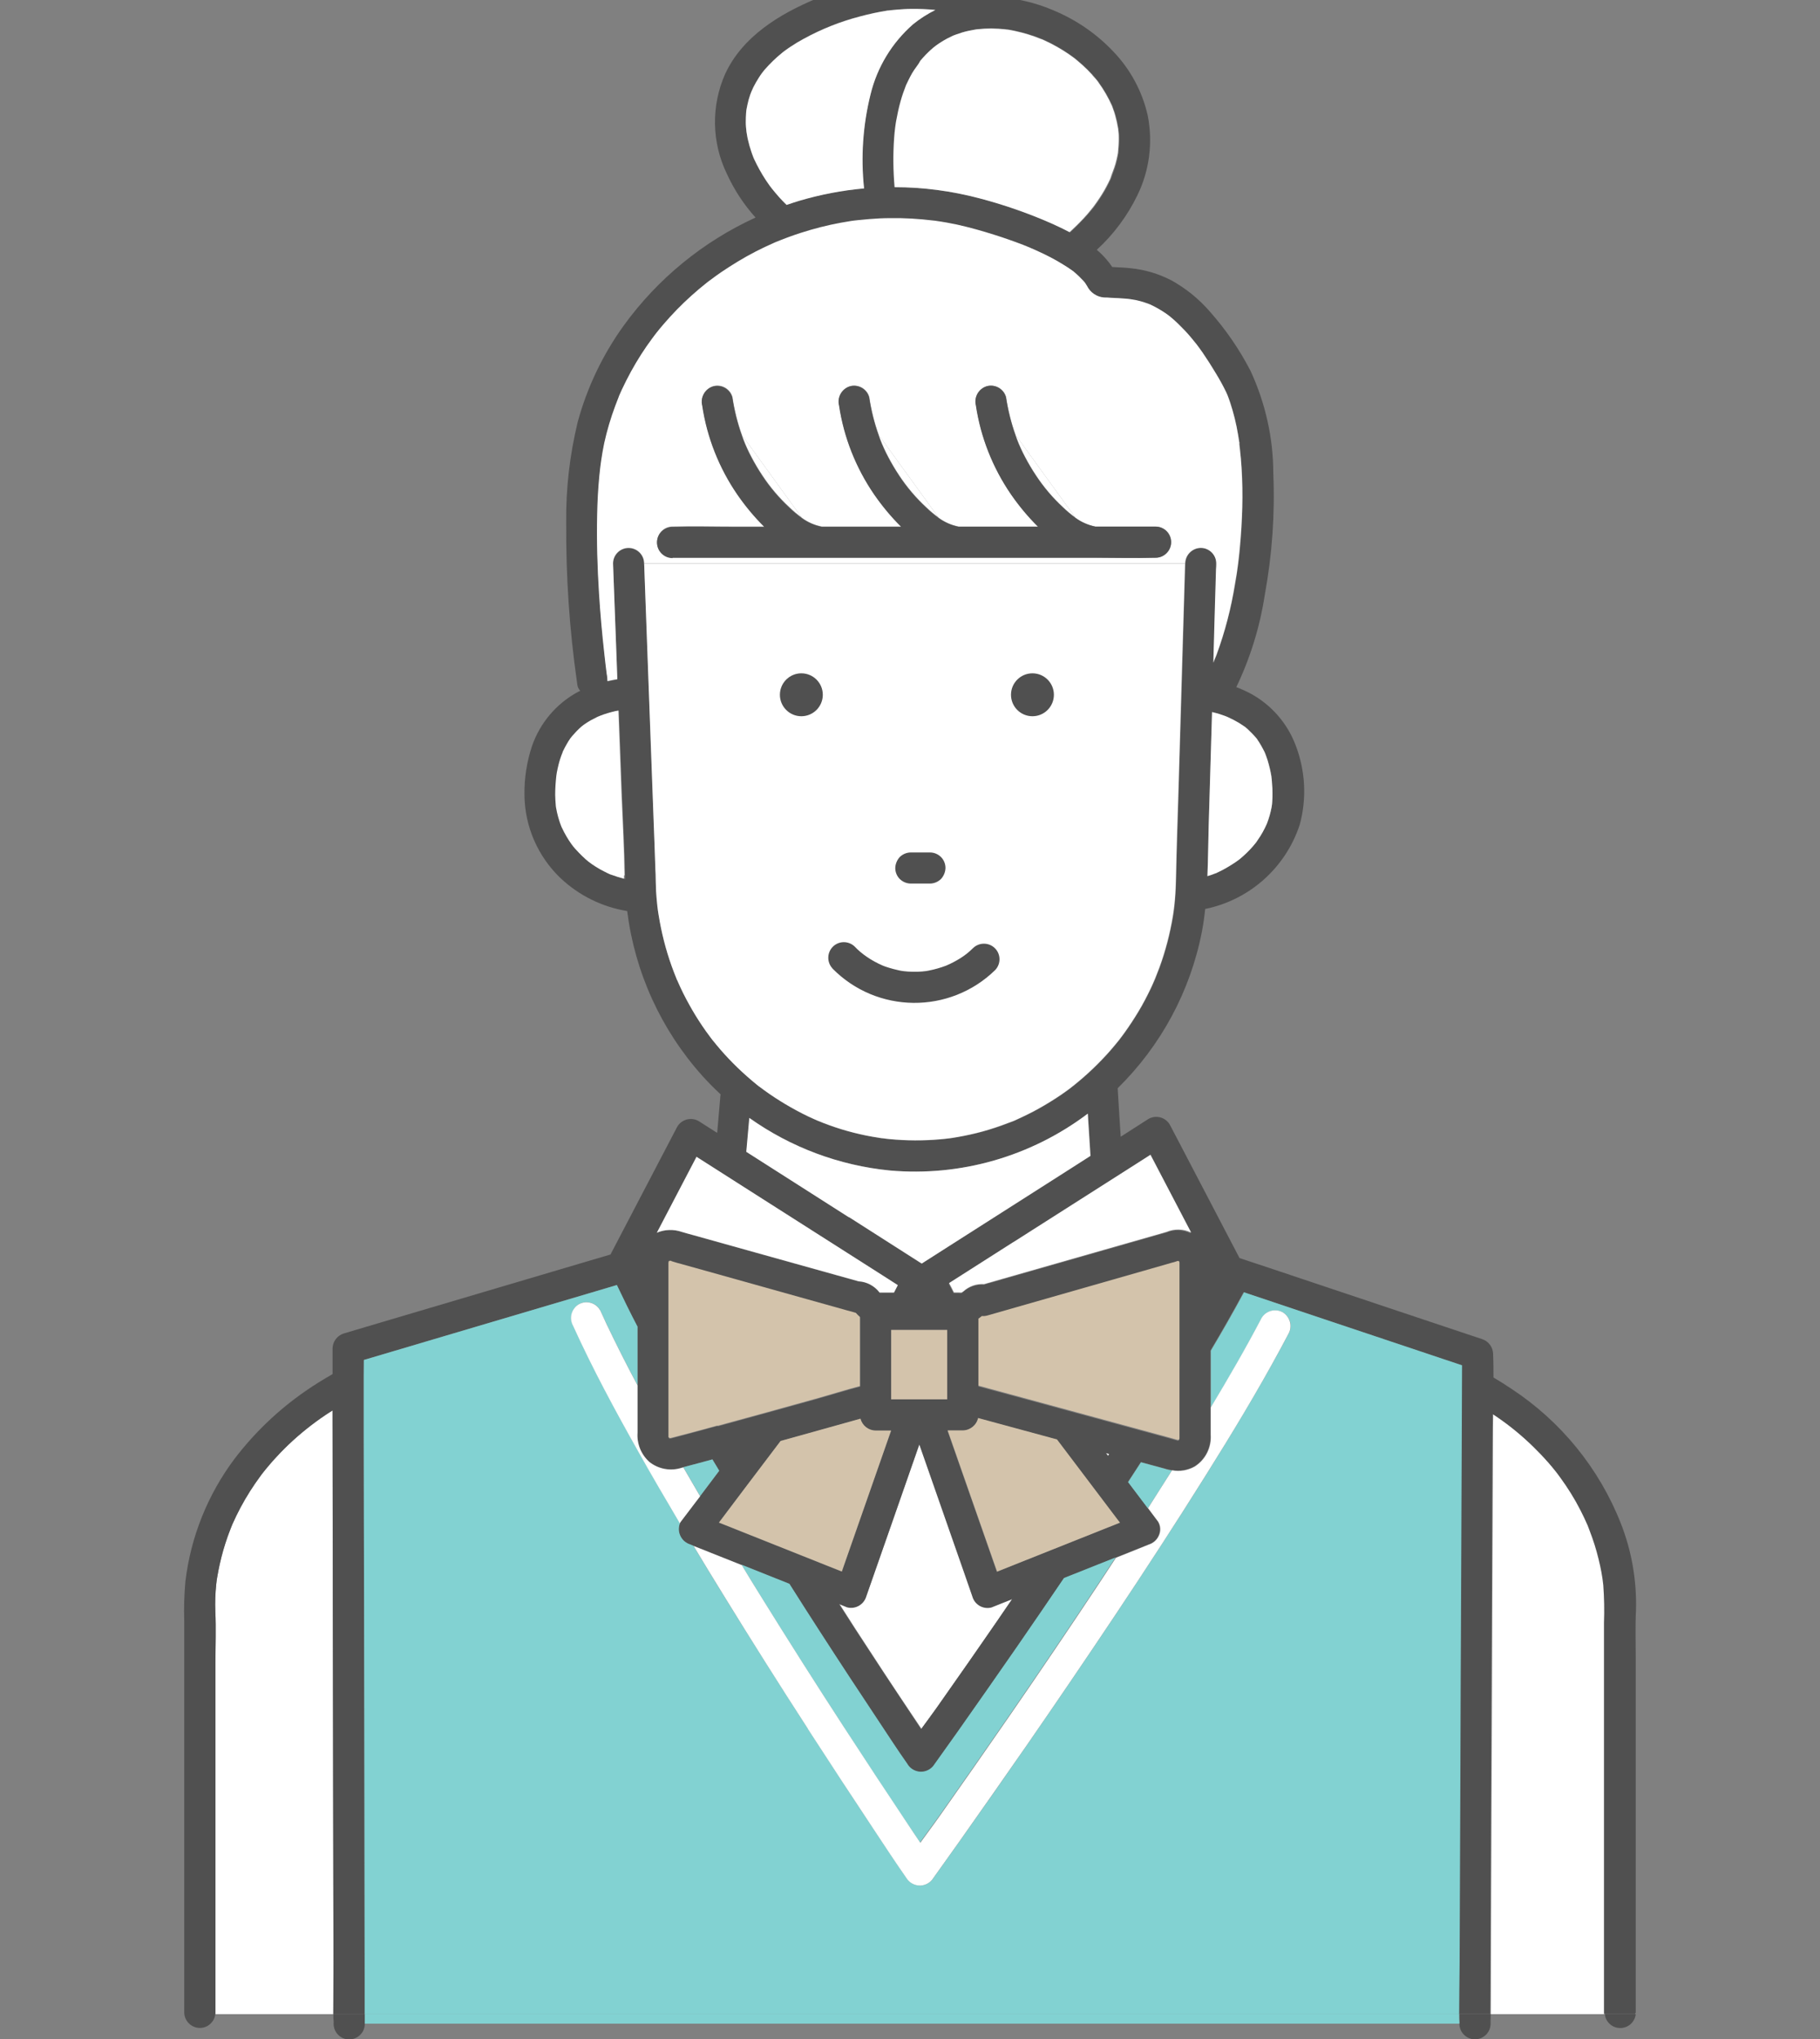<?xml version="1.0" encoding="UTF-8"?>
<svg id="illust" xmlns="http://www.w3.org/2000/svg" viewBox="0 0 156.96 175.76">
  <rect x="0" y="0" width="156.96" height="175.76" fill="#808080" stroke="none"/>
  <defs>
    <style>
      .cls-1 {
        fill: #fff;
      }

      .cls-2 {
        fill: #d3c3ab;
      }

      .cls-3 {
        fill: #82d2d2;
      }

      .cls-4 {
        fill: #505050;
      }
    </style>
  </defs>
  <g id="_グループ_5284" data-name="グループ 5284">
    <g id="_グループ_5283" data-name="グループ 5283">
      <path id="_パス_3521" data-name="パス 3521" class="cls-1" d="M28.76,169.06c0-5.01-.02-10.01-.03-15.02,0-5.8-.02-11.6-.03-17.39,0-4.81-.02-9.62-.02-14.43v-.66c-.19,.12-.37,.23-.56,.36-1.15,.77-2.23,1.63-3.24,2.59-.48,.46-.94,.93-1.38,1.43-.21,.24-.42,.48-.61,.72-.1,.12-.19,.24-.29,.36h0s-.1,.14-.1,.14c-.66,.89-1.26,1.83-1.78,2.81-.24,.45-.46,.92-.67,1.38l-.05,.12c-.04,.11-.09,.22-.13,.33-.08,.2-.16,.4-.23,.61-.28,.79-.51,1.59-.69,2.4-.08,.36-.15,.72-.21,1.08-.03,.16-.09,.65-.04,.21-.02,.14-.04,.29-.05,.43-.09,.78-.11,1.57-.08,2.35,.07,1.46,.01,2.94,.01,4.4v30.2s0,.07-.01,.11h10.18c0-1.51,.02-3.02,.02-4.53Z"/>
      <path id="_パス_3522" data-name="パス 3522" class="cls-1" d="M138.39,172v-32.12c.04-1.08,.02-2.17-.06-3.25-.01-.14-.03-.28-.05-.41-.01-.07-.02-.14-.03-.22-.05-.35-.12-.69-.19-1.03-.17-.82-.4-1.63-.68-2.42-.08-.22-.16-.44-.24-.65l-.11-.29-.05-.13c-.19-.44-.4-.88-.62-1.31-.51-.98-1.08-1.91-1.73-2.8-.06-.09-.13-.17-.19-.26l-.06-.08-.21-.27c-.18-.23-.37-.45-.56-.67-.42-.48-.85-.94-1.31-1.38-.98-.96-2.04-1.83-3.17-2.6-.12-.08-.24-.15-.35-.23-.01,.73-.02,1.47-.02,2.2-.02,4.96-.04,9.92-.06,14.88-.02,5.77-.04,11.53-.07,17.3-.02,4.74-.04,9.48-.05,14.22,0,1.04,0,2.07-.01,3.11h9.84s-.01-.06-.01-.1v-1.49Z"/>
      <path id="_パス_3523" data-name="パス 3523" class="cls-1" d="M52.39,58.68v.03l.1-.03h-.1Z"/>
      <path id="_パス_3524" data-name="パス 3524" class="cls-1" d="M95.37,125.21l.19,.25,.11-.17-.3-.08Z"/>
      <path id="_パス_3525" data-name="パス 3525" class="cls-1" d="M85.53,138.5c-.72,.19-1.45-.23-1.65-.94l-.74-2.13-3.22-9.21-.62-1.77-2.56,7.33-2.02,5.77c-.21,.71-.94,1.12-1.65,.94l-.69-.28c.47,.73,.94,1.47,1.41,2.2,1.61,2.48,3.23,4.95,4.88,7.4,.26,.39,.53,.78,.79,1.18,.45-.61,.91-1.22,1.34-1.84,1.81-2.56,3.6-5.12,5.37-7.7,.38-.56,.76-1.12,1.14-1.67l-1.78,.71Z"/>
      <path id="_パス_3526" data-name="パス 3526" class="cls-4" d="M138.4,173.59c.08,.74,.74,1.27,1.48,1.19,.63-.07,1.12-.56,1.19-1.19h-2.67Z"/>
      <path id="_パス_3528" data-name="パス 3528" class="cls-4" d="M125.86,174.31v.1c0,.74,.6,1.35,1.34,1.35,.74,0,1.35-.6,1.35-1.34h0c0-.96,0,.12,.01-.83h-2.71c0,.24,0,.48,.02,.72Z"/>
      <path id="_パス_3529" data-name="パス 3529" class="cls-4" d="M28.77,174.32v.1c0,.74,.6,1.35,1.34,1.35,.74,0,1.35-.6,1.35-1.34h0c0-.96,0,.12,0-.83h-2.71c0,.24,0,.48,.03,.72Z"/>
      <path id="_パス_3532" data-name="パス 3532" class="cls-4" d="M141.07,173.49v-30.5c0-1.4-.05-2.82,.02-4.22,.07-2.55-.37-5.09-1.3-7.46-1.87-4.76-5.18-8.82-9.45-11.62-.5-.34-1.02-.66-1.54-.97,0-.64,0-1.28-.03-1.92v-.1c-.01-.6-.41-1.13-.99-1.3l-7.04-2.35-11.21-3.75-2.56-.85s-.05-.01-.07-.02l-5.27-10.08-.75-1.43c-.38-.64-1.2-.85-1.84-.48l-2.39,1.53c-.09-1.39-.18-2.79-.26-4.18,3.74-3.67,6.28-8.39,7.27-13.53,.12-.63,.21-1.27,.28-1.92,3.82-.78,6.93-3.55,8.15-7.26,.62-2.27,.49-4.67-.36-6.87-.72-1.89-2.09-3.46-3.87-4.43-.4-.21-.81-.4-1.24-.56,1.21-2.52,2.04-5.21,2.46-7.97,.63-3.44,.88-6.95,.73-10.45,0-3.05-.68-6.06-1.96-8.83-.96-1.86-2.15-3.59-3.54-5.15-.94-1.08-2.06-1.98-3.31-2.67-1.09-.56-2.27-.91-3.48-1.03-.42-.05-.85-.07-1.27-.09l-.33-.02c-.37-.55-.82-1.05-1.33-1.48,1.45-1.33,2.64-2.93,3.5-4.7,1.04-2.13,1.35-4.55,.89-6.88-.47-2.07-1.49-3.97-2.96-5.5-1.49-1.58-3.31-2.81-5.32-3.62-1.41-.59-2.91-.95-4.44-1.05-1.77-.87-3.69-1.42-5.65-1.61-3.49-.28-6.99,.3-10.2,1.71-3.16,1.32-6.37,3.25-7.87,6.49-1.22,2.75-1.17,5.89,.14,8.6,.63,1.38,1.46,2.65,2.48,3.78-4.53,2.07-8.45,5.28-11.37,9.31-1.81,2.51-3.16,5.33-3.97,8.32-.69,2.85-1.03,5.78-.99,8.71-.03,4.59,.28,9.17,.93,13.71,.01,.08,.02,.16,.03,.23,.03,.19,.12,.37,.25,.51-.07,.03-.14,.06-.21,.1-1.85,1-3.26,2.67-3.95,4.66-.45,1.35-.67,2.78-.65,4.2,.02,2.72,1.15,5.32,3.13,7.2,1.59,1.49,3.58,2.47,5.73,2.82,.66,5.28,2.92,10.23,6.47,14.19,.5,.56,1.03,1.09,1.58,1.6,0,.04,0,.08-.01,.12-.09,1.07-.19,2.14-.28,3.21l-1.6-1.02c-.64-.37-1.46-.15-1.84,.48l-5.28,10.1-.48,.92-7.17,2.12-12.88,3.81-2.93,.87c-.58,.17-.98,.7-.99,1.3v2.21c-.79,.45-1.57,.93-2.32,1.45-2.35,1.62-4.42,3.6-6.14,5.86-2.31,3.08-3.77,6.72-4.23,10.55-.1,1.14-.14,2.28-.1,3.42v33.77c.03,.74,.65,1.32,1.39,1.3,.66-.02,1.21-.53,1.29-1.19h0s.01-.07,.01-.11v-30.2c0-1.46,.06-2.94-.01-4.4-.03-.79,0-1.57,.08-2.35,.02-.14,.04-.29,.05-.43-.05,.43,0-.05,.04-.21,.06-.36,.13-.72,.21-1.08,.18-.81,.41-1.61,.69-2.4,.07-.2,.15-.41,.23-.61,.04-.11,.09-.22,.13-.33l.05-.12c.21-.47,.43-.93,.67-1.38,.52-.98,1.12-1.92,1.78-2.81,.03-.05,.07-.09,.1-.13h0c.1-.13,.19-.25,.29-.37,.2-.24,.41-.48,.61-.72,.44-.49,.9-.97,1.38-1.43,1-.95,2.09-1.82,3.24-2.59,.18-.12,.37-.24,.56-.36v.66c0,4.81,.02,9.62,.02,14.43,.01,5.8,.02,11.59,.03,17.39,0,5.01,.02,10.01,.03,15.02,0,1.51-.02,3.02-.02,4.53h2.71c0-1.05,0-2.1,0-3.16,0-4.81-.02-9.62-.02-14.43-.01-5.8-.02-11.59-.03-17.39,0-5.01-.02-10.01-.03-15.02,0-1.64,0-3.28,0-4.92,0-.48,.01-.97,.01-1.46l7.09-2.1,12.88-3.81,1.85-.55c.57,1.21,1.16,2.41,1.78,3.59v9.11c-.07,.95,.3,1.89,1.02,2.53,.79,.63,1.85,.82,2.81,.5l.12-.03c.45-.12,.89-.23,1.33-.35,.39-.1,.79-.22,1.18-.32,.2,.33,.39,.65,.59,.98l-1.65,2.19-.46,.6-1.2,1.58s-.06,.1-.09,.15c-.13,.34-.13,.71,.02,1.05,.16,.37,.48,.66,.87,.78l.27,.11,4.15,1.65,4.14,1.65c.88,1.38,1.76,2.76,2.64,4.13,1.7,2.62,3.41,5.23,5.14,7.83,.79,1.18,1.56,2.38,2.38,3.54l.03,.05c.4,.64,1.24,.84,1.88,.44,.18-.11,.33-.26,.44-.44,.67-.94,1.34-1.88,2.01-2.82,1.72-2.43,3.42-4.86,5.11-7.31,1.36-1.97,2.71-3.94,4.05-5.92l4.45-1.77,1.15-.46,1.69-.68c.39-.12,.71-.4,.87-.78,.18-.39,.16-.84-.07-1.2l-.87-1.16-1.7-2.25c.37-.57,.74-1.14,1.11-1.71l2.14,.58c.17,.05,.35,.08,.52,.11,.68,.13,1.38,0,1.97-.33,.92-.59,1.44-1.63,1.37-2.72v-7.25c.97-1.63,1.91-3.27,2.81-4.94l.05-.09,6.03,2.02,11.21,3.75,1.56,.52-.02,5c-.02,4.74-.04,9.48-.06,14.22-.02,5.77-.04,11.53-.07,17.3-.02,4.96-.04,9.92-.06,14.88,0,1.5-.03,3.01-.04,4.52h2.71c0-1.04,0-2.07,.01-3.11,.02-4.74,.04-9.48,.05-14.22,.02-5.77,.04-11.53,.07-17.3,.02-4.96,.04-9.92,.06-14.88,0-.73,.01-1.47,.02-2.2,.12,.08,.24,.15,.35,.23,1.13,.77,2.19,1.64,3.17,2.6,.45,.44,.89,.9,1.31,1.38,.19,.22,.38,.44,.56,.67l.21,.27s.06,.08,.06,.08c.07,.09,.13,.17,.19,.26,.65,.89,1.23,1.82,1.73,2.8,.22,.43,.43,.87,.62,1.31l.05,.13,.11,.29c.08,.22,.16,.43,.24,.65,.28,.79,.5,1.6,.68,2.42,.07,.34,.14,.68,.19,1.03,.01,.07,.02,.14,.03,.22,.02,.14,.03,.28,.05,.41,.08,1.08,.1,2.17,.06,3.25v33.61s0,.07,.01,.1h2.67s.02-.06,.02-.1Zm-36.19-98.24c.11-.05,.08-.03,0,0Zm1.98-12.94c.16,.1,.32,.2,.47,.31l.04,.02c.08,.07,.17,.14,.24,.21,.28,.26,.54,.53,.79,.83,.02,.02,.03,.04,.05,.07,.06,.08,.11,.16,.16,.24,.12,.18,.22,.37,.32,.56,.05,.09,.09,.18,.14,.27,.02,.04,.04,.09,.05,.12,.07,.19,.15,.39,.21,.59,.14,.46,.25,.93,.32,1.4,0,0,0,.02,0,.04l.02,.15c.01,.13,.02,.25,.03,.38,.02,.29,.03,.57,.04,.86,0,.24,0,.48-.02,.72,0,.12-.02,.23-.03,.35,.03-.27-.01,.06-.03,.16-.09,.47-.22,.93-.39,1.37-.02,.06-.06,.15-.08,.18-.04,.08-.07,.15-.11,.23-.11,.22-.23,.44-.36,.65-.12,.2-.25,.38-.38,.57l-.07,.09h0c-.09,.1-.17,.21-.26,.31-.32,.36-.67,.7-1.04,1.01-.05,.04-.09,.07-.14,.11,.1-.08,.09-.06,0,0-.11,.08-.22,.16-.34,.24-.23,.16-.47,.3-.71,.44s-.49,.27-.75,.39l-.16,.07h-.02c-.14,.06-.27,.11-.4,.16-.11,.04-.22,.07-.32,.1,.06-1.46,.07-2.93,.11-4.38,.09-3.25,.19-6.51,.29-9.76,.11,.03,.22,.05,.32,.08,.19,.05,.39,.11,.58,.18,.09,.03,.19,.07,.28,.1,.05,.02,.13,.05,.17,.07,.34,.15,.66,.32,.98,.51h0Zm-7.57-36.02s-.07-.03-.12-.05c.05,.01,.09,.03,.13,.05h0Zm-3.43-11.02l-.03,.06c.04-.1,.1-.22,.03-.06h0Zm-15.14-11.34c.32-.23,.65-.44,.99-.62,.17-.09,.34-.17,.51-.25h0c.08-.03,.16-.06,.24-.09,.35-.13,.71-.24,1.08-.32,.19-.04,.38-.08,.58-.11,.09-.02,.18-.02,.27-.04h-.06s.05,0,.05,0c.38-.04,.76-.06,1.14-.06,.39,0,.79,.02,1.18,.07,.09,.01,.19,.03,.28,.03h-.06s.05,0,.05,0c.19,.03,.38,.07,.58,.11,.78,.17,1.55,.4,2.29,.7h.02c.09,.05,.18,.09,.27,.13,.18,.08,.36,.17,.54,.26,.35,.18,.7,.38,1.04,.59,.34,.21,.67,.45,.99,.68h0c.08,.07,.16,.13,.24,.2,.15,.13,.3,.26,.45,.39,.3,.27,.58,.56,.85,.85,.13,.14,.26,.29,.38,.45,.04,.04,.07,.09,.11,.14l.06,.09c.45,.62,.83,1.29,1.15,1.99h0c.04,.1,.07,.19,.1,.29,.07,.18,.13,.36,.18,.55,.11,.37,.19,.76,.25,1.14,0,.09,.02,.18,.03,.28,.02,.2,.03,.39,.03,.59,0,.4-.03,.79-.06,1.18v.03c-.02,.11-.04,.21-.06,.32-.04,.21-.09,.42-.15,.62-.11,.42-.29,.82-.43,1.24l-.03,.08c-.05,.11-.1,.22-.16,.33-.11,.22-.22,.43-.34,.64-.26,.45-.55,.89-.86,1.31l-.08,.11c-.08,.1-.17,.21-.25,.31-.18,.22-.37,.43-.56,.64-.4,.43-.81,.84-1.25,1.24-.49-.26-.97-.49-1.44-.7-2.05-.92-4.17-1.66-6.34-2.22-2.38-.63-4.84-.95-7.31-.96-.12-1.4-.14-2.81-.04-4.21,.02-.31,.05-.62,.09-.93,0-.05,.01-.09,.02-.14,.02-.15,.05-.3,.07-.45,.09-.55,.22-1.1,.37-1.65,.14-.48,.3-.95,.48-1.42l.03-.06c.05-.11,.1-.22,.16-.33,.1-.21,.21-.42,.33-.63,.21-.36,.51-.7,.7-1.06l.02-.03c.07-.08,.14-.16,.21-.24,.14-.16,.28-.31,.44-.46,.15-.15,.3-.28,.44-.4,.06-.05,.12-.1,.18-.14l.06-.05Zm12.91,20.5s-.03-.03-.04-.05c.01,.02,.03,.03,.04,.05h0Zm-14.31-19.1l.07-.09c-.05,.08-.19,.23-.07,.08h0Zm-11.85-.81c.14-.11,.05-.04,0,0Zm-2.44,9.18s-.04-.08-.05-.11l-.03-.08c-.06-.16-.12-.31-.17-.47-.11-.31-.2-.63-.27-.95-.03-.13-.06-.25-.08-.38-.01-.07-.05-.35-.06-.36-.03-.27-.05-.53-.06-.8,0-.28,0-.56,.03-.85,0-.07,.02-.14,.02-.21,.03-.15,.05-.3,.09-.46,.06-.29,.15-.58,.24-.87,.04-.1,.08-.21,.12-.31-.04,.11,.12-.28,.16-.35,.14-.28,.3-.56,.47-.82,.07-.11,.15-.23,.23-.34,.02-.03,.1-.13,.12-.16,.04-.05,.08-.1,.12-.15,.47-.54,.98-1.04,1.54-1.49l.02-.02c.08-.06,.16-.12,.24-.18,.15-.11,.31-.22,.46-.32,.37-.24,.74-.47,1.13-.68,1.53-.84,3.16-1.49,4.86-1.93,.78-.21,1.57-.38,2.37-.5h.05s.26-.04,.26-.04c.18-.02,.36-.04,.54-.05,.39-.03,.79-.05,1.18-.06,.7,0,1.4,.02,2.1,.09-.68,.34-1.33,.75-1.92,1.23-1.82,1.59-3.1,3.69-3.67,6.04-.66,2.65-.85,5.39-.56,8.11-1.9,.17-3.78,.53-5.61,1.07-.36,.11-.72,.22-1.08,.35-.21-.21-.43-.43-.63-.65-.22-.25-.44-.51-.65-.77l-.04-.06c-.06-.08-.11-.15-.17-.22-.11-.15-.21-.3-.31-.45-.37-.58-.71-1.18-1-1.8h0Zm-12.32,61.69l-.08-.03c-.05-.02-.1-.05-.15-.07-.11-.05-.22-.1-.32-.16-.25-.13-.49-.27-.73-.41-.21-.14-.42-.28-.62-.43-.05-.05-.22-.18-.24-.2-.1-.09-.2-.18-.3-.28-.2-.19-.39-.38-.57-.59-.07-.08-.13-.16-.2-.24,0,0-.15-.19-.17-.22-.31-.45-.59-.92-.82-1.41-.01-.03-.02-.06-.04-.08l-.03-.08c-.05-.13-.1-.26-.14-.39-.09-.26-.16-.53-.22-.8-.03-.13-.06-.27-.08-.41,0-.05-.02-.1-.02-.15v-.02c-.02-.3-.05-.6-.05-.91,0-.55,.03-1.1,.1-1.65,.01-.06,.03-.22,.04-.26,.02-.12,.04-.23,.07-.35,.06-.26,.12-.52,.2-.77,.07-.22,.15-.44,.23-.66v-.03s.03-.03,.03-.03c.05-.11,.1-.21,.15-.32,.1-.19,.2-.38,.32-.56,.05-.08,.1-.16,.16-.24s.17-.21,.16-.2c.24-.28,.49-.54,.76-.78,.03-.02,.11-.09,.16-.13l.12-.08c.18-.12,.36-.24,.55-.35,.18-.1,.35-.19,.54-.28,.08-.04,.17-.08,.26-.12-.25,.11-.05,.02,.07-.02,.41-.15,.83-.28,1.26-.38,.09-.02,.18-.04,.27-.05,.09,2.4,.18,4.8,.27,7.21,.09,2.34,.22,4.68,.26,7.01,0,.1,0,.19,.01,.29-.4-.1-.79-.23-1.16-.37h0Zm8.74,14.26l-.09-.12-.09-.12c-.13-.18-.26-.35-.39-.53-.41-.58-.8-1.18-1.16-1.8-.37-.64-.72-1.29-1.03-1.96-.08-.16-.15-.33-.22-.49-.03-.07-.06-.15-.1-.22v-.03s-.03-.04-.03-.04c-.15-.35-.28-.71-.41-1.07-.51-1.42-.89-2.89-1.12-4.39-.01-.08-.03-.16-.04-.25l-.03-.2c0-.08-.02-.19-.02-.18-.01-.08-.02-.17-.03-.25-.04-.4-.08-.79-.1-1.19-.03-.49-.03-.99-.04-1.48,0-.23-.02-.47-.03-.7-.05-1.28-.09-2.57-.14-3.85-.15-4.14-.31-8.29-.46-12.43-.11-3.09-.23-6.18-.34-9.27l-.02-.49c0-.74-.61-1.34-1.35-1.34-.74,0-1.34,.6-1.34,1.34,.09,2.32,.17,4.64,.26,6.97l.11,3c-.25,.04-.5,.09-.74,.15l-.1,.03v-.03c0-.12,0-.25-.02-.37,0-.05-.01-.09-.02-.14l-.02-.12c-.07-.53-.13-1.07-.19-1.61-.2-1.77-.36-3.54-.47-5.31-.14-2.24-.21-4.48-.16-6.73,.03-1.14,.08-2.27,.19-3.4,.02-.25,.05-.5,.08-.74,.01-.12,.03-.25,.05-.37,.01-.07,.02-.14,.03-.22,.07-.5,.16-.99,.26-1.48,.24-1.09,.55-2.17,.95-3.21,.09-.25,.19-.5,.29-.75,.02-.05,.06-.14,.07-.18,.07-.15,.13-.3,.2-.45,.25-.53,.51-1.06,.8-1.58,.55-1,1.16-1.95,1.84-2.87,.07-.09,.14-.19,.21-.28l.17-.22c.19-.24,.38-.47,.58-.7,.37-.43,.75-.85,1.15-1.26,.81-.83,1.68-1.61,2.59-2.33l.13-.1,.04-.03c.1-.07,.2-.15,.3-.22,.25-.18,.5-.36,.75-.53,.47-.33,.96-.64,1.45-.93,1.01-.61,2.06-1.15,3.14-1.62l.18-.08h.01c.13-.06,.27-.11,.4-.16,.27-.11,.54-.21,.82-.31,.57-.2,1.15-.39,1.73-.56,1.14-.33,2.29-.58,3.46-.76l.28-.04c.12-.02,.25-.03,.37-.04,.32-.04,.64-.07,.96-.09,.6-.05,1.2-.07,1.81-.08,1.25-.01,2.5,.06,3.73,.21h.03l.21,.03,.4,.06c.33,.05,.66,.11,.99,.18,.15,.03,.3,.06,.45,.09,1.07,.24,2.12,.54,3.17,.87,.83,.26,1.65,.54,2.46,.86,.21,.08,.43,.17,.64,.26l.06,.03h.03s.36,.17,.36,.17c.42,.19,.84,.39,1.25,.6s.79,.43,1.17,.66c.18,.11,.36,.23,.54,.35,.09,.06,.17,.12,.26,.18l.03,.02,.04,.04c.3,.24,.58,.51,.83,.79l.11,.13,.05,.07c.1,.14,.17,.29,.26,.43,.35,.53,.96,.84,1.6,.8,.22,.02,.44,.03,.66,.04,.24,.01,.48,.02,.71,.04,.13,0,.25,.02,.38,.03,.05,0,.17,.02,.26,.03s.2,.03,.24,.04c.15,.03,.3,.06,.45,.09,.3,.07,.59,.16,.88,.27l.09,.03h.02s.1,.05,.1,.05c.17,.08,.34,.16,.51,.26,.34,.19,.67,.4,.99,.63l.08,.06c.08,.06,.15,.12,.23,.19,.18,.15,.35,.31,.52,.47,.39,.38,.77,.77,1.12,1.19,.17,.2,.33,.4,.49,.6,.03,.04,.16,.21,.18,.24,.11,.15,.22,.3,.33,.46,.41,.59,.8,1.2,1.17,1.83,.31,.51,.6,1.03,.86,1.57,.04,.08,.07,.16,.11,.24-.16-.34-.02-.04,.02,.05,.08,.21,.16,.43,.23,.64,.29,.9,.52,1.83,.68,2.77,.04,.23,.07,.46,.11,.69,0,.02,0,.04,0,.06,0-.02,0-.05-.01-.09v.09c.02,.05,.02,.1,.01,.02,0,.02,0,.03,0,.05,.02,.15,.04,.29,.05,.44,.06,.53,.1,1.06,.14,1.59,.07,1.13,.08,2.27,.06,3.4-.03,1.17-.1,2.33-.21,3.49-.03,.27-.05,.53-.08,.79-.02,.14-.03,.28-.05,.42l-.02,.18s-.02,.15-.03,.21c-.01,.08-.03,.23-.04,.28-.02,.12-.04,.24-.05,.36-.05,.3-.09,.59-.15,.89-.34,2.06-.87,4.09-1.58,6.05-.07,.2-.15,.39-.23,.58v.02s-.03,.05-.03,.05l-.02,.05c.08-2.68,.16-5.36,.23-8.04,0-.17,0-.33,.02-.5,0-.74-.6-1.34-1.34-1.34-.74,.01-1.33,.61-1.34,1.34-.07,2.27-.13,4.54-.2,6.81-.12,4.24-.25,8.48-.37,12.72-.07,2.41-.16,4.82-.21,7.23-.01,.56-.02,1.11-.06,1.67-.02,.36-.06,.71-.09,1.06,0,.06-.05,.37-.05,.4-.03,.18-.05,.36-.08,.54-.25,1.49-.63,2.96-1.15,4.38-.12,.32-.24,.64-.37,.95-.02,.05-.13,.3-.15,.35-.08,.18-.17,.36-.25,.55-.32,.67-.66,1.32-1.04,1.95s-.78,1.25-1.21,1.84c-.1,.15-.21,.29-.32,.43l-.03,.04-.12,.16c-.25,.31-.5,.61-.76,.91-.96,1.1-2.02,2.1-3.16,3.01l-.13,.1-.06,.05c-.16,.12-.31,.23-.47,.35-.29,.21-.58,.41-.88,.6-.63,.41-1.27,.79-1.94,1.14-.31,.17-.63,.32-.95,.47-.14,.07-.29,.13-.43,.2l-.22,.1-.06,.03-.06,.02c-.7,.28-1.41,.54-2.14,.75-.69,.21-1.39,.38-2.1,.52-.36,.07-.72,.13-1.08,.19l-.14,.02-.17,.02c-.22,.03-.45,.05-.67,.07-1.46,.13-2.94,.13-4.4-.02-.18-.02-.37-.04-.55-.06h-.05s-.26-.04-.26-.04c-.38-.06-.76-.13-1.14-.2-.73-.15-1.45-.33-2.16-.55-.68-.21-1.36-.45-2.02-.73l-.34-.15c-.16-.07-.32-.15-.48-.22-.34-.16-.67-.33-1-.51-.64-.34-1.27-.72-1.88-1.12-.3-.19-.59-.39-.87-.6-.13-.09-.25-.19-.38-.28l-.04-.03h-.02s-.23-.2-.23-.2c-1.14-.91-2.19-1.93-3.14-3.03-.24-.28-.47-.56-.69-.84h0Zm18.04,19.26l-6.25-3.99-8.86-5.65c.09-.97,.17-1.95,.26-2.92,3.58,2.54,7.75,4.1,12.12,4.53,6.1,.54,12.18-1.21,17.07-4.9,.08,1.21,.15,2.43,.23,3.64l-1.64,1.05-10.57,6.73-2.35,1.5Zm2.19,5.72v5.98h-4.83v-5.98h4.83Zm-21.72-14.73l.1-.19,5.43,3.46,10.57,6.73,1.36,.87-.33,.64h-1.24c-.43-.57-1.09-.93-1.81-.97l-8.85-2.47-5.37-1.5c-.34-.1-.69-.18-1.03-.29-.7-.25-1.47-.22-2.15,.07l3.32-6.35Zm15.99,11.62c.15,.06,.09,.06,0,0Zm-18.09-2.82s-.01-.02-.04-.03c.06,0,.09,.03,.04,.03h0Zm-.05,0s-.04,0-.05-.01h.02s.02,0,.04,0h0Zm4.07,14.2c-1.2,.33-2.4,.65-3.6,.97-.1,.03-.21,.05-.31,.08-.05,.02-.11,.03-.16,.04,.22-.06,.05-.02-.04,0h-.03s-.02-.02-.02-.02l-.05-.04h0s0-.02,0-.02v-.03s-.01-.06-.01-.06v-14.99h0c.05-.04,.05-.09,.01-.05,0,.02,0,.03-.01,.05v-.03s-.02,.03-.03,.05l.03-.06v-.04h-.02s.02,0,.02,0c0-.08,.01-.05,.01,0h.01s0,0,0,0h0s0,.02,0,.02h0s0,0,0,0c.11-.04,.07-.05,.01-.02h0s.05-.04,.08-.05h.06c.08,.04,.16,.07,.25,.09,.03,.01,.07,.02,.1,.03,.19,.06,.38,.1,.56,.16l2.23,.62,12.11,3.39c.18,.05,.36,.11,.55,.15,.03,0,.06,.02,.1,.03s.06,.01,.09,.02c.11,.13,.24,.25,.36,.36v5.96c-1.28,.33-2.55,.73-3.82,1.09-2.81,.78-5.63,1.56-8.45,2.33h0Zm.11,8.34l2.27-3,3.06-4.04c2.3-.63,4.6-1.27,6.89-1.92,.15,.59,.69,1.01,1.3,1.02h1.34l-.78,2.23-3.22,9.2-.25,.72-10.6-4.22Zm24.16,8.25c-1.78,2.58-3.57,5.14-5.37,7.7-.44,.61-.89,1.22-1.34,1.84-.26-.39-.53-.78-.79-1.18-1.64-2.46-3.27-4.92-4.88-7.4-.47-.73-.94-1.47-1.41-2.2l.69,.28c.71,.19,1.45-.23,1.65-.94l2.02-5.77,2.56-7.33,.62,1.77,3.22,9.21,.74,2.13c.2,.71,.94,1.13,1.65,.94l1.78-.71c-.39,.55-.76,1.11-1.15,1.67h0Zm.35-4.23l-.53,.21-1.53-4.37-2.73-7.8h1.31c.63-.01,1.18-.46,1.32-1.07l.17,.05,5.42,1.47,1.21,.33,.02,.03,5.16,6.82,.24,.31-10.07,4.01Zm-3.49-23.83s.07-.02,.07,0c0,0-.04,0-.07,0h0Zm12.36,13.81l.3,.08-.11,.17-.19-.25Zm6.26-1.1h.02s-.07,.07-.02,0h0Zm.02,0h-.01s.02-.01,.02-.01h0Zm0,0h.01s0,0,0,0h0Zm.04-.03l-.03,.03h0l.03-.04h0Zm.02-.02h0s0,0,0,0Zm-.01,0l-.03,.04-.04,.02s-.05,.02-.05,.02h0c-.05,0-.25-.06,0,0h-.03s-.16-.05-.16-.05l-.6-.17-12.24-3.33-4.17-1.13v-5.78s.05-.03,.07-.04c.08-.06,.16-.12,.23-.18,.16,.01,.31,0,.46-.04l5.46-1.56,8.71-2.49,1.81-.52c.06-.01,.13-.03,.19-.05,.09-.03,.18-.07,.27-.09h0c-.14,.05-.05,.02,.02,0h.04s.02,.02,.02,.02h0l.03,.03s0-.01-.01-.02h.01s0,.02,0,.02h0s0,.02,0,.02c0,.01,0,.03,.02,.05v-.03h0v.05s0-.02,0-.03v15.19l-.02,.05Zm-.11-15.36h0Zm0,0h.04s-.04,0-.04,0Zm.06,.03c-.03-.05-.04-.1,.01,0h-.01Zm.01,0h0s-.01,0-.01,0h.01Zm.04,.04c0-.05,0-.09,0,0Zm0,0v.02h0v-.03h0Zm.02,15.24v.02s0-.02,0-.02Zm-.02,.05h0l.03-.04-.03,.04Zm-1.12-17.86l-5.46,1.56-8.71,2.49-1.57,.45c-.65-.05-1.29,.18-1.78,.62l-.04,.03-.12,.08c-.22,0-.44-.01-.66-.01l-.27-.52-.15-.28,5.54-3.53,10.56-6.73,1.25-.8,3.51,6.71c-.66-.33-1.44-.35-2.12-.06Z"/>
      <path id="_パス_3533" data-name="パス 3533" class="cls-1" d="M74.52,16.24c-.29-2.71-.1-5.46,.56-8.11,.57-2.34,1.85-4.45,3.67-6.04,.59-.48,1.24-.89,1.92-1.23-.7-.07-1.4-.1-2.1-.09-.4,0-.79,.03-1.18,.06-.18,.02-.36,.03-.54,.05l-.26,.03h-.05c-.8,.13-1.59,.3-2.37,.51-1.69,.44-3.33,1.09-4.86,1.93-.39,.21-.76,.43-1.13,.68-.16,.1-.31,.21-.46,.32-.08,.06-.16,.12-.24,.18l-.02,.02c-.56,.45-1.07,.95-1.54,1.49-.04,.05-.08,.1-.12,.15-.02,.03-.1,.14-.12,.16-.08,.11-.16,.22-.23,.34-.17,.27-.33,.54-.47,.82-.04,.07-.2,.46-.16,.35-.04,.1-.08,.21-.12,.31-.1,.28-.18,.57-.24,.87-.03,.15-.06,.3-.09,.46,0,.07-.02,.14-.02,.21-.02,.28-.03,.56-.03,.85,0,.27,.03,.53,.06,.8,0,.01,.05,.29,.06,.36,.02,.13,.05,.25,.08,.38,.07,.32,.17,.64,.27,.95,.05,.16,.11,.32,.17,.47l.03,.08s.04,.09,.05,.11c.29,.62,.62,1.22,1,1.8,.1,.15,.21,.3,.31,.45,.05,.08,.11,.15,.17,.22l.04,.06c.21,.26,.43,.52,.65,.77,.2,.22,.41,.44,.63,.65,.36-.12,.72-.24,1.08-.35,1.83-.54,3.7-.9,5.6-1.07Z"/>
      <path id="_パス_3535" data-name="パス 3535" class="cls-1" d="M94.21,6.47c-.27-.3-.55-.58-.85-.85-.15-.13-.3-.26-.45-.39-.08-.07-.16-.13-.24-.2h0c-.32-.24-.65-.47-.99-.68s-.69-.41-1.04-.59c-.18-.09-.36-.18-.54-.26-.09-.04-.18-.08-.27-.12h-.02c-.74-.31-1.51-.54-2.29-.71-.19-.04-.38-.08-.58-.11h-.05c-.24-.03-.17-.03,0,0h.06c-.09,0-.19-.02-.28-.03-.39-.04-.78-.06-1.18-.07-.38,0-.76,.02-1.14,.06h-.05c-.23,.05-.18,.03,0,0h.07c-.09,0-.18,.01-.27,.03-.19,.03-.39,.07-.58,.11-.37,.08-.73,.19-1.08,.32-.08,.03-.16,.06-.24,.09h0c-.17,.08-.34,.16-.51,.25-.34,.18-.67,.39-.99,.62l-.05,.04c-.06,.05-.12,.09-.18,.14-.15,.13-.3,.26-.44,.4-.14,.14-.29,.29-.44,.46-.07,.08-.14,.16-.21,.24l-.02,.03c-.19,.37-.5,.7-.7,1.06-.12,.21-.23,.42-.33,.63-.05,.11-.1,.22-.16,.33-.01,.02-.02,.04-.03,.06-.18,.47-.35,.94-.48,1.42-.15,.54-.27,1.09-.37,1.65-.03,.15-.05,.3-.07,.45l-.02,.14c-.04,.31-.07,.62-.09,.93-.1,1.4-.08,2.81,.04,4.21,2.47,0,4.92,.33,7.31,.96,2.17,.57,4.29,1.31,6.34,2.22,.47,.21,.96,.45,1.44,.7,.43-.4,.85-.81,1.25-1.24,.19-.21,.38-.42,.56-.65,.08-.1,.17-.21,.25-.31l.08-.11c.31-.42,.6-.86,.86-1.31,.12-.21,.23-.42,.34-.64,.05-.11,.11-.22,.16-.33l.03-.08c.13-.42,.31-.81,.43-1.24,.06-.21,.1-.41,.15-.62,.02-.11,.04-.21,.06-.32v-.03c.04-.4,.07-.78,.07-1.18,0-.2,0-.4-.03-.59,0-.09-.02-.18-.03-.28-.06-.38-.15-.77-.25-1.14-.05-.18-.11-.37-.18-.55-.03-.09-.07-.19-.1-.28h0c-.32-.71-.7-1.37-1.15-1.99l-.06-.09s-.07-.09-.11-.14c-.13-.15-.26-.29-.39-.44Z"/>
      <path id="_パス_3536" data-name="パス 3536" class="cls-1" d="M95.83,15.34l.03-.06c.08-.17,.01-.04-.03,.06Z"/>
      <path id="_パス_3537" data-name="パス 3537" class="cls-1" d="M79.39,5.25l-.07,.09c-.12,.15,.02,0,.07-.09Z"/>
      <path id="_パス_3540" data-name="パス 3540" class="cls-1" d="M106.89,38.23v.02c.01,.08,0,.04,0-.02Z"/>
      <path id="_パス_3541" data-name="パス 3541" class="cls-1" d="M93.59,24.38s.03,.04,.04,.05c-.01-.02-.03-.04-.04-.05Z"/>
      <path id="_パス_3542" data-name="パス 3542" class="cls-1" d="M106.88,38.14s0,.07,.01,.09h0v-.09Z"/>
      <path id="_パス_3543" data-name="パス 3543" class="cls-1" d="M53.24,58.53l-.11-3c-.09-2.32-.17-4.64-.26-6.97,0-.74,.6-1.34,1.34-1.34s1.34,.6,1.34,1.34h46.66c.01-.74,.61-1.33,1.34-1.34,.74,0,1.34,.6,1.34,1.34,0,.17,0,.33-.02,.5-.08,2.68-.16,5.36-.23,8.05l.02-.05,.02-.05v-.02c.08-.19,.16-.39,.24-.58,.72-1.96,1.25-3.99,1.58-6.06,.05-.29,.1-.59,.15-.89,.02-.12,.04-.24,.05-.36l.04-.28c0-.06,.03-.21,.03-.21l.02-.18c.02-.14,.03-.28,.05-.43,.03-.27,.06-.53,.08-.79,.11-1.16,.18-2.32,.21-3.49,.03-1.14,.01-2.27-.06-3.4-.03-.53-.08-1.06-.14-1.59-.02-.15-.04-.3-.05-.44,0-.02,0-.04,0-.05v-.02s0-.04,0-.06c-.04-.23-.07-.46-.11-.69-.15-.94-.38-1.86-.68-2.77-.07-.22-.15-.43-.23-.64-.03-.08-.18-.39-.02-.05-.04-.08-.07-.16-.11-.24-.26-.54-.55-1.06-.86-1.57-.37-.62-.76-1.23-1.17-1.83-.11-.15-.22-.31-.33-.46l-.18-.24c-.16-.2-.32-.4-.49-.6-.35-.42-.73-.81-1.12-1.19-.17-.16-.34-.32-.52-.47-.07-.06-.15-.12-.23-.19l-.08-.06c-.31-.23-.64-.44-.99-.63-.17-.09-.33-.18-.51-.26l-.1-.05h-.02s-.09-.04-.09-.04c-.29-.11-.58-.2-.88-.27-.15-.04-.3-.07-.45-.09-.04,0-.16-.03-.24-.04s-.21-.02-.26-.03c-.13-.01-.25-.02-.38-.03-.24-.02-.48-.03-.71-.04-.22-.01-.44-.02-.66-.04-.64,.04-1.25-.27-1.6-.8-.09-.15-.16-.29-.26-.43l-.05-.07-.11-.13c-.26-.28-.54-.55-.83-.79l-.04-.04-.03-.02c-.08-.06-.17-.12-.26-.18-.18-.12-.35-.24-.54-.35-.38-.24-.77-.46-1.17-.67s-.83-.41-1.25-.6l-.36-.16h-.03s-.06-.04-.06-.04c-.21-.09-.43-.17-.64-.26-.81-.31-1.63-.6-2.46-.86-1.04-.33-2.1-.63-3.17-.87-.15-.03-.3-.07-.45-.09-.33-.07-.66-.13-.99-.18l-.4-.06-.21-.03h-.03c-1.24-.15-2.49-.23-3.73-.21-.6,0-1.2,.03-1.81,.08-.32,.03-.64,.06-.96,.09-.12,.01-.25,.03-.37,.04l-.28,.04c-1.17,.18-2.32,.43-3.46,.76-.58,.17-1.16,.35-1.73,.56-.27,.1-.55,.2-.82,.31-.14,.05-.27,.11-.4,.16h-.01l-.18,.08c-1.08,.47-2.13,1.01-3.14,1.62-.49,.3-.98,.61-1.45,.93-.25,.17-.5,.35-.75,.54-.1,.07-.2,.15-.3,.22l-.04,.03-.13,.1c-.91,.72-1.78,1.5-2.59,2.33-.4,.41-.78,.83-1.15,1.26-.2,.23-.39,.46-.58,.7l-.17,.22c-.07,.09-.14,.18-.21,.28-.68,.91-1.29,1.87-1.84,2.87-.28,.52-.55,1.04-.8,1.58-.07,.15-.13,.3-.2,.45-.02,.04-.06,.13-.07,.18-.1,.25-.2,.5-.29,.75-.39,1.05-.71,2.12-.95,3.21-.1,.49-.19,.99-.26,1.48-.01,.07-.02,.14-.03,.22-.02,.12-.03,.25-.05,.37-.03,.25-.06,.5-.08,.74-.11,1.13-.17,2.27-.19,3.4-.05,2.24,.02,4.49,.16,6.73,.11,1.77,.27,3.54,.47,5.31,.06,.54,.12,1.08,.19,1.61,0,.04,.01,.08,.02,.12s.01,.09,.02,.14c.02,.12,.02,.25,.02,.37h.1c.25-.05,.49-.1,.74-.14Zm4.78-13.15h.07c1.68-.05,3.37,0,5.05,0h2.8c-.87-.85-1.65-1.79-2.34-2.79-1.57-2.29-2.61-4.91-3.02-7.66-.18-.71,.23-1.44,.94-1.65,.72-.19,1.45,.23,1.65,.94,.17,1.12,.44,2.22,.82,3.28l5.16,7.12c.51,.38,1.1,.64,1.73,.76h6.86c-.87-.85-1.65-1.79-2.34-2.79-1.57-2.29-2.61-4.91-3.02-7.66-.18-.71,.23-1.44,.94-1.65,.72-.19,1.45,.23,1.65,.94,.17,1.12,.44,2.22,.82,3.28l5.16,7.12c.51,.38,1.1,.64,1.73,.76h6.86c-.87-.85-1.65-1.79-2.34-2.79-1.57-2.29-2.61-4.91-3.02-7.66-.18-.71,.23-1.44,.94-1.65,.72-.19,1.45,.23,1.65,.94,.17,1.12,.44,2.22,.82,3.28l5.16,7.12c.51,.38,1.1,.64,1.73,.76h5.19c.74,0,1.34,.6,1.34,1.34s-.6,1.34-1.34,1.34h-.07c-1.68,.05-3.37,0-5.05,0H58.01c-.74,0-1.34-.6-1.34-1.34s.6-1.34,1.34-1.34h0Z"/>
      <path id="_パス_3545" data-name="パス 3545" class="cls-1" d="M99.16,26.24c.06,.03,.12,.06,.12,.05-.04-.03-.08-.04-.12-.05Z"/>
      <path id="_パス_3547" data-name="パス 3547" class="cls-1" d="M53.86,75.46c-.03-2.34-.17-4.68-.26-7.01-.09-2.4-.18-4.81-.27-7.21-.09,.02-.18,.03-.27,.05-.43,.1-.85,.22-1.26,.38-.13,.05-.32,.14-.07,.02-.09,.04-.17,.08-.26,.12-.18,.09-.36,.18-.54,.28-.19,.11-.37,.22-.55,.35l-.11,.08c-.05,.04-.13,.11-.16,.13-.27,.24-.52,.5-.76,.78,.01,0-.11,.13-.16,.2s-.11,.16-.16,.24c-.11,.18-.22,.37-.32,.56-.05,.11-.1,.21-.16,.32l-.02,.03v.03c-.09,.22-.17,.44-.24,.66-.08,.25-.14,.51-.2,.77-.02,.12-.05,.23-.07,.35,0,.04-.03,.2-.04,.26-.06,.55-.1,1.1-.1,1.65,0,.31,.03,.61,.05,.91v.02c0,.05,.02,.1,.02,.15,.02,.13,.05,.27,.08,.41,.06,.27,.13,.53,.22,.8,.04,.13,.09,.26,.14,.39l.03,.08s.02,.05,.04,.08c.23,.49,.5,.96,.82,1.41,.03,.04,.17,.22,.17,.22,.06,.08,.13,.16,.2,.23,.18,.2,.37,.4,.57,.59,.1,.09,.2,.19,.3,.28,.03,.02,.19,.16,.24,.2,.2,.15,.41,.3,.62,.43,.24,.15,.48,.29,.73,.41,.11,.05,.21,.11,.32,.16l.15,.07,.08,.03c.38,.14,.76,.26,1.15,.36,.01-.1,0-.19,0-.29Z"/>
      <path id="_パス_3549" data-name="パス 3549" class="cls-1" d="M108.45,63.75s-.03-.04-.05-.07c-.24-.29-.51-.57-.79-.83-.08-.07-.17-.14-.24-.21l-.04-.02c-.16-.11-.31-.21-.47-.31-.32-.19-.65-.36-.98-.51-.04-.02-.12-.05-.17-.07-.09-.03-.19-.07-.28-.1-.19-.07-.38-.13-.58-.18-.11-.03-.22-.05-.32-.08-.1,3.25-.19,6.51-.29,9.76-.04,1.45-.05,2.92-.11,4.38,.11-.04,.22-.06,.32-.1,.14-.05,.27-.1,.4-.15h.02s.16-.08,.16-.08c.26-.12,.51-.25,.75-.39s.48-.29,.71-.44c.11-.08,.23-.16,.34-.24,.09-.07,.11-.09,0,0,.05-.04,.09-.07,.14-.11,.37-.31,.72-.65,1.04-1.01,.09-.1,.17-.2,.26-.31h0s.05-.06,.07-.09c.13-.19,.26-.38,.38-.57s.25-.43,.36-.65c.04-.07,.07-.15,.11-.23,.01-.03,.06-.12,.08-.18,.17-.44,.3-.9,.39-1.37,.02-.1,.06-.42,.03-.16,.01-.12,.03-.23,.03-.35,.02-.24,.02-.48,.02-.72,0-.29-.01-.57-.04-.86,0-.13-.02-.25-.03-.38,0-.02-.01-.1-.02-.15v-.04c-.08-.47-.19-.94-.33-1.4-.06-.2-.14-.39-.21-.59-.01-.03-.04-.08-.05-.12-.04-.09-.09-.18-.14-.27-.1-.19-.21-.38-.32-.56-.05-.08-.1-.16-.16-.24Z"/>
      <path id="_パス_3550" data-name="パス 3550" class="cls-1" d="M73.24,104.91l6.25,3.99,2.35-1.5,10.56-6.73,1.64-1.05-.23-3.64c-4.89,3.69-10.97,5.44-17.07,4.9-4.36-.43-8.54-1.99-12.12-4.53-.09,.97-.17,1.95-.26,2.92l8.86,5.65Z"/>
      <path id="_パス_3551" data-name="パス 3551" class="cls-1" d="M55.57,49.06c.11,3.09,.23,6.18,.34,9.27,.15,4.14,.31,8.29,.46,12.43,.05,1.28,.1,2.57,.14,3.85,0,.23,.02,.47,.03,.7,.01,.49,.02,.99,.04,1.48,.02,.4,.06,.8,.1,1.19,0,.08,.02,.17,.03,.25l.02,.18,.03,.2c.01,.08,.03,.16,.04,.25,.24,1.49,.61,2.96,1.12,4.39,.13,.36,.27,.72,.41,1.07l.02,.04v.03c.05,.07,.08,.15,.11,.22,.07,.16,.15,.33,.22,.49,.31,.67,.66,1.32,1.03,1.96,.36,.62,.75,1.22,1.16,1.8,.13,.18,.26,.35,.39,.53l.09,.12,.09,.12c.22,.28,.45,.55,.68,.82,.95,1.1,2.01,2.11,3.14,3.03l.23,.18h.02s.04,.04,.04,.04c.13,.09,.25,.19,.38,.28,.29,.21,.58,.41,.87,.6,.61,.4,1.23,.77,1.88,1.12,.33,.18,.67,.35,1,.51,.16,.08,.32,.15,.48,.22l.34,.15c.66,.27,1.34,.52,2.02,.73,.71,.22,1.43,.4,2.16,.55,.38,.08,.76,.14,1.14,.2l.26,.04h.05c.18,.03,.37,.05,.55,.07,1.46,.14,2.94,.15,4.4,.02,.22-.02,.45-.04,.67-.07l.17-.02,.14-.02c.36-.05,.72-.12,1.08-.19,.71-.14,1.41-.31,2.1-.52,.73-.22,1.44-.48,2.14-.75l.06-.02,.06-.03,.22-.1c.14-.07,.29-.13,.43-.2,.32-.15,.64-.31,.95-.47,.66-.35,1.31-.73,1.94-1.14,.3-.19,.59-.39,.88-.6,.16-.11,.32-.23,.47-.35l.06-.05,.13-.1c1.14-.91,2.2-1.92,3.16-3.01,.26-.3,.51-.6,.76-.91l.12-.16,.03-.04c.11-.14,.21-.29,.32-.43,.43-.6,.83-1.21,1.21-1.84s.72-1.28,1.04-1.95c.09-.18,.17-.36,.25-.55,.02-.05,.13-.3,.15-.35,.13-.32,.25-.63,.37-.95,.52-1.42,.9-2.89,1.15-4.38,.03-.18,.06-.36,.08-.54,0-.03,.04-.34,.05-.4,.04-.35,.07-.71,.09-1.06,.04-.56,.04-1.11,.06-1.67,.05-2.41,.14-4.82,.21-7.23,.12-4.24,.25-8.48,.37-12.71,.07-2.27,.13-4.54,.2-6.81H55.55c.01,.17,.02,.34,.02,.5Z"/>
      <path id="_パス_3552" data-name="パス 3552" class="cls-4" d="M58.01,48.07h36.52c1.68,0,3.37,.05,5.05,0h.07c.74,0,1.34-.6,1.34-1.34s-.6-1.34-1.34-1.34h-5.19c-.62-.13-1.22-.39-1.73-.76-.37-.27-.73-.57-1.06-.89-.88-.82-1.66-1.73-2.32-2.73-.34-.52-.66-1.05-.95-1.6-.26-.49-.49-.99-.69-1.51-.05-.13-.09-.26-.14-.39-.38-1.06-.65-2.16-.82-3.28-.2-.71-.94-1.13-1.65-.94-.7,.21-1.12,.94-.94,1.65,.41,2.75,1.45,5.37,3.02,7.66,.69,1,1.47,1.94,2.34,2.8h-6.86c-.62-.13-1.22-.39-1.73-.76-.37-.27-.73-.57-1.06-.89-.88-.82-1.66-1.73-2.32-2.73-.34-.52-.66-1.05-.95-1.6-.26-.49-.49-.99-.69-1.51-.05-.13-.09-.26-.14-.39-.38-1.06-.65-2.16-.82-3.28-.2-.71-.94-1.13-1.65-.94-.7,.21-1.12,.94-.94,1.65,.41,2.75,1.45,5.37,3.02,7.66,.69,1,1.47,1.94,2.34,2.8h-6.86c-.62-.13-1.22-.39-1.73-.76-.37-.27-.73-.57-1.06-.89-.88-.82-1.66-1.73-2.32-2.73-.34-.52-.66-1.05-.95-1.6-.26-.49-.49-.99-.69-1.51-.05-.13-.09-.26-.14-.39-.38-1.06-.65-2.16-.82-3.28-.2-.71-.94-1.13-1.65-.94-.7,.21-1.12,.94-.94,1.65,.41,2.75,1.45,5.37,3.02,7.66,.69,1,1.47,1.94,2.34,2.8h-2.8c-1.68,0-3.37-.05-5.05,0h-.07c-.74,0-1.34,.6-1.34,1.34s.6,1.34,1.34,1.34h0Z"/>
      <path id="_パス_3553" data-name="パス 3553" class="cls-1" d="M88.41,39.38c.29,.55,.6,1.08,.95,1.6,.66,1,1.44,1.92,2.32,2.73,.33,.32,.69,.62,1.06,.89l-5.16-7.12c.05,.13,.09,.26,.14,.39,.2,.52,.43,1.02,.69,1.51Z"/>
      <path id="_パス_3554" data-name="パス 3554" class="cls-1" d="M76.61,39.38c.29,.55,.6,1.08,.95,1.6,.66,1,1.44,1.92,2.32,2.73,.33,.32,.69,.62,1.06,.89l-5.16-7.12c.05,.13,.09,.26,.14,.39,.2,.52,.43,1.02,.69,1.51Z"/>
      <path id="_パス_3555" data-name="パス 3555" class="cls-1" d="M64.81,39.38c.29,.55,.6,1.08,.95,1.6,.66,1,1.44,1.92,2.32,2.73,.33,.32,.69,.62,1.06,.89l-5.16-7.12c.05,.13,.09,.26,.14,.39,.2,.52,.43,1.02,.69,1.51Z"/>
      <path id="_パス_3556" data-name="パス 3556" class="cls-1" d="M60.07,99.7l-.1,.19-3.32,6.35c.68-.29,1.45-.31,2.15-.07,.34,.11,.69,.19,1.03,.29l5.37,1.5,8.85,2.47c.71,.04,1.38,.4,1.81,.97h1.24l.33-.64-1.36-.87-10.57-6.73-5.43-3.46Z"/>
      <path id="_パス_3558" data-name="パス 3558" class="cls-1" d="M83.08,111.4s-.03-.01-.07,0h.07Z"/>
      <path id="_パス_3559" data-name="パス 3559" class="cls-1" d="M87.39,107.05l-5.54,3.53,.15,.28,.27,.53c.22,0,.44,0,.66,.01l.12-.08,.04-.03c.48-.44,1.12-.66,1.78-.62l1.57-.45,8.71-2.49,5.46-1.56c.68-.29,1.46-.27,2.12,.06l-3.51-6.71-1.25,.8-10.57,6.73Z"/>
      <path id="_パス_3560" data-name="パス 3560" class="cls-3" d="M125.84,173.59H31.46c0,.95,0-.13,0,.82H125.86v-.1c-.02-.24-.02-.48-.02-.72Z"/>
      <path id="_パス_3561" data-name="パス 3561" class="cls-3" d="M125.88,169.07c.02-4.96,.04-9.92,.06-14.88,.02-5.77,.04-11.53,.07-17.3,.02-4.74,.04-9.48,.06-14.22l.02-5-1.56-.52-11.21-3.75-6.03-2.02-.05,.09c-.9,1.67-1.84,3.31-2.81,4.94v4.89c1.53-2.53,3.01-5.09,4.38-7.71,.38-.63,1.2-.85,1.84-.48,.63,.39,.84,1.2,.48,1.84-.21,.4-.42,.8-.64,1.2-2.04,3.76-4.26,7.42-6.52,11.04-2.55,4.07-5.18,8.09-7.84,12.09-2.5,3.74-5.03,7.46-7.59,11.16-1.9,2.75-3.82,5.49-5.76,8.22-.76,1.07-1.52,2.13-2.28,3.2-.4,.64-1.24,.84-1.88,.44-.18-.11-.33-.26-.44-.44l-.04-.06c-.92-1.31-1.8-2.66-2.69-4-1.95-2.92-3.87-5.86-5.78-8.81-2.47-3.83-4.91-7.68-7.3-11.55-.87-1.4-1.72-2.81-2.57-4.22l-.27-.11c-.39-.12-.71-.4-.87-.78-.15-.33-.15-.71-.02-1.05-1.21-2.03-2.39-4.08-3.56-6.14-2.01-3.56-3.96-7.17-5.65-10.89-.36-.64-.14-1.45,.48-1.84,.64-.37,1.46-.15,1.84,.48,.18,.4,.37,.81,.56,1.21,.84,1.78,1.74,3.54,2.67,5.28v-5.04c-.62-1.19-1.21-2.39-1.78-3.59l-1.85,.55-12.88,3.81-7.09,2.1c0,.49-.01,.98-.01,1.46,0,1.64,0,3.28,0,4.92,0,5.01,.02,10.01,.03,15.02,.01,5.8,.02,11.6,.03,17.39,0,4.81,.02,9.62,.02,14.43,0,1.05,0,2.1,0,3.16H125.84c0-1.52,.03-3.02,.04-4.53Z"/>
      <path id="_パス_3562" data-name="パス 3562" class="cls-3" d="M62.03,126.76c-.2-.33-.39-.65-.59-.98-.39,.11-.79,.22-1.18,.32-.44,.12-.89,.24-1.33,.35,.48,.83,.96,1.66,1.45,2.49l1.65-2.19Z"/>
      <path id="_パス_3563" data-name="パス 3563" class="cls-3" d="M100.54,126.61l-2.14-.58c-.37,.57-.74,1.14-1.11,1.71l1.7,2.25c.7-1.08,1.39-2.17,2.07-3.26-.18-.03-.35-.06-.52-.11Z"/>
      <path id="_パス_3564" data-name="パス 3564" class="cls-3" d="M72.79,148.88c1.82,2.8,3.65,5.59,5.51,8.36,.35,.52,.7,1.03,1.04,1.55,.55-.77,1.12-1.52,1.66-2.29,2.03-2.88,4.05-5.77,6.05-8.67,2.6-3.77,5.17-7.56,7.7-11.38,.49-.74,.98-1.48,1.46-2.22l-4.45,1.77c-1.34,1.98-2.69,3.95-4.05,5.92-1.69,2.44-3.4,4.88-5.11,7.31-.67,.94-1.34,1.88-2.01,2.82-.4,.64-1.24,.84-1.88,.44-.18-.11-.33-.26-.44-.44l-.03-.05c-.82-1.16-1.59-2.35-2.38-3.54-1.73-2.6-3.45-5.21-5.14-7.83-.89-1.37-1.77-2.75-2.64-4.13l-4.14-1.65c.55,.9,1.1,1.79,1.65,2.69,2.36,3.8,4.76,7.58,7.2,11.33Z"/>
      <path id="_パス_3565" data-name="パス 3565" class="cls-1" d="M69.66,148.99c1.91,2.95,3.83,5.88,5.78,8.81,.89,1.34,1.77,2.69,2.69,4l.04,.06c.4,.64,1.24,.84,1.88,.44,.18-.11,.33-.26,.44-.44,.76-1.06,1.52-2.13,2.28-3.2,1.93-2.73,3.85-5.47,5.76-8.22,2.56-3.7,5.09-7.42,7.59-11.16,2.67-4,5.29-8.02,7.84-12.09,2.27-3.62,4.49-7.28,6.52-11.04,.22-.4,.43-.8,.64-1.2,.36-.64,.14-1.45-.48-1.84-.64-.37-1.46-.15-1.84,.48-1.37,2.62-2.86,5.18-4.38,7.71v2.37c.07,1.09-.45,2.13-1.37,2.72-.6,.34-1.3,.46-1.97,.33-.69,1.09-1.38,2.18-2.07,3.26l.87,1.16c.22,.36,.25,.81,.07,1.2-.16,.37-.48,.66-.87,.78l-1.69,.68-1.15,.46c-.49,.74-.97,1.48-1.46,2.22-2.53,3.82-5.1,7.61-7.7,11.38-2,2.9-4.02,5.79-6.05,8.67-.54,.77-1.11,1.52-1.66,2.29-.35-.52-.7-1.03-1.04-1.55-1.85-2.77-3.69-5.56-5.51-8.36-2.44-3.75-4.84-7.53-7.2-11.33-.55-.89-1.11-1.79-1.65-2.69l-4.15-1.65c.85,1.41,1.7,2.82,2.57,4.22,2.39,3.88,4.82,7.73,7.3,11.56Z"/>
      <path id="_パス_3566" data-name="パス 3566" class="cls-1" d="M51.74,112.9c-.38-.64-1.2-.85-1.84-.48-.63,.39-.84,1.2-.48,1.84,1.69,3.72,3.64,7.33,5.65,10.89,1.16,2.06,2.35,4.1,3.56,6.14,.02-.05,.05-.1,.09-.15l1.2-1.58,.46-.6c-.49-.83-.97-1.66-1.45-2.49l-.12,.03c-.96,.32-2.02,.13-2.81-.5-.71-.64-1.09-1.57-1.02-2.53v-4.07c-.93-1.74-1.82-3.5-2.67-5.28-.19-.41-.38-.82-.56-1.22Z"/>
      <path id="_パス_3567" data-name="パス 3567" class="cls-2" d="M62,131.22l10.6,4.22,.25-.72,3.22-9.2,.78-2.23h-1.34c-.61,0-1.15-.43-1.3-1.02-2.3,.64-4.59,1.28-6.89,1.92l-3.06,4.04-2.26,3Z"/>
      <path id="_パス_3568" data-name="パス 3568" class="cls-2" d="M91.18,124.09l-.02-.03-1.21-.33-5.42-1.47-.17-.05c-.14,.62-.69,1.06-1.32,1.07h-1.31l2.73,7.8,1.53,4.37,.53-.21,10.07-4.01-.24-.31-5.16-6.82Z"/>
      <path id="_パス_3569" data-name="パス 3569" class="cls-2" d="M57.66,108.73h.01c0-.05,0-.08-.01,0Z"/>
      <path id="_パス_3570" data-name="パス 3570" class="cls-2" d="M57.66,108.8s.01-.03,.01-.04v.02s-.01,.02-.01,.03Z"/>
      <path id="_パス_3571" data-name="パス 3571" class="cls-2" d="M57.68,108.72h-.01s.01,0,.01,0Z"/>
      <path id="_パス_3572" data-name="パス 3572" class="cls-2" d="M57.84,108.65s.05,.03,.04,.03c.05,0,.02-.03-.04-.03Z"/>
      <path id="_パス_3573" data-name="パス 3573" class="cls-2" d="M57.63,108.83s.02-.03,.03-.05h0s-.03,.05-.03,.05Z"/>
      <path id="_パス_3574" data-name="パス 3574" class="cls-2" d="M57.66,108.73h-.02s.02,0,.02,0Z"/>
      <path id="_パス_3575" data-name="パス 3575" class="cls-2" d="M57.79,108.66h-.02s.04,.02,.05,.02c-.01,0-.02-.01-.04-.02Z"/>
      <path id="_パス_3576" data-name="パス 3576" class="cls-2" d="M57.67,108.74h0v-.02h-.01v.02s.01,0,.01,0Z"/>
      <path id="_パス_3577" data-name="パス 3577" class="cls-2" d="M101.72,108.82s0-.02,0-.03h0s0,.02,0,.03Z"/>
      <path id="_パス_3579" data-name="パス 3579" class="cls-2" d="M101.68,108.71h-.01s0,0,.01,.01h0s0-.01,0-.01Z"/>
      <path id="_パス_3580" data-name="パス 3580" class="cls-2" d="M101.66,108.69h.01c-.05-.1-.04-.05-.01,0Z"/>
      <path id="_パス_3583" data-name="パス 3583" class="cls-2" d="M101.67,108.69h0s0,0,0,0Z"/>
      <path id="_パス_3585" data-name="パス 3585" class="cls-2" d="M101.6,108.66h.04s-.04,0-.04,0Z"/>
      <path id="_パス_3586" data-name="パス 3586" class="cls-2" d="M101.7,108.73h0s0,0,0,0Z"/>
      <path id="_パス_3587" data-name="パス 3587" class="cls-2" d="M101.67,124.08l.03-.03h0l-.03,.04h0Z"/>
      <path id="_パス_3588" data-name="パス 3588" class="cls-2" d="M101.66,124.08h0s-.01,0-.01,0h0Z"/>
      <path id="_パス_3589" data-name="パス 3589" class="cls-2" d="M101.65,124.1h-.02c-.05,.07-.02,.05,.02,0Z"/>
      <path id="_パス_3590" data-name="パス 3590" class="cls-2" d="M101.65,124.1v-.02s0,0,0,0h-.02s0,.01,0,.01h.02Z"/>
      <path id="_パス_3591" data-name="パス 3591" class="cls-2" d="M101.72,124.02l.03-.04-.03,.04h0Z"/>
      <path id="_パス_3592" data-name="パス 3592" class="cls-2" d="M101.58,124.11h0c-.27-.07-.03,0,0,0Z"/>
      <path id="_パス_3593" data-name="パス 3593" class="cls-2" d="M101.73,123.97v.02s0-.02,0-.02Z"/>
      <path id="_パス_3595" data-name="パス 3595" class="cls-2" d="M101.72,117.98v-9.19h0l-.02-.05h0s-.01-.02-.01-.02l-.03-.03h-.02s-.04-.02-.04-.02c-.07,.02-.16,.04-.02,0h0c-.09,.03-.18,.06-.27,.09-.06,.02-.12,.04-.19,.05l-1.81,.52-8.71,2.49-5.46,1.56c-.15,.04-.31,.06-.46,.04-.08,.06-.15,.12-.23,.18-.02,.02-.04,.03-.07,.04v5.78l4.17,1.13,12.24,3.33,.6,.17,.16,.04h.03s.02,0,.05,0l.04-.02,.03-.04,.02-.05v-6Z"/>
      <path id="_パス_3596" data-name="パス 3596" class="cls-2" d="M61.89,122.88c2.82-.77,5.64-1.54,8.45-2.33,1.27-.35,2.54-.76,3.82-1.09v-5.96c-.13-.11-.25-.23-.36-.36-.03,0-.06-.01-.09-.02s-.06-.02-.1-.03c-.18-.05-.36-.1-.55-.15l-12.11-3.39-2.23-.62c-.19-.05-.38-.1-.56-.16-.03-.01-.07-.02-.1-.03-.08-.02-.17-.05-.25-.08h-.06s-.05,.02-.08,.03h0c.06-.02,.1-.01-.01,.03h0v.02s.04,0-.01,.05h0v15.07s.02,.01,.02,.01h0s.05,.05,.05,.05h.02s.03,.02,.03,.02c.09-.01,.27-.05,.04,0,.05-.01,.11-.03,.16-.04,.1-.03,.21-.05,.31-.08,1.2-.31,2.4-.63,3.59-.96Z"/>
      <path id="_パス_3597" data-name="パス 3597" class="cls-4" d="M57.67,108.72h-.01s.01,0,.01,0h0Z"/>
      <path id="_パス_3598" data-name="パス 3598" class="cls-4" d="M57.66,108.77h0s.01,0,.01,0h0s-.01,0-.01,0Z"/>
      <path id="_パス_3599" data-name="パス 3599" class="cls-4" d="M101.7,108.73h0s0,0,0,0Z"/>
      <path id="_パス_3601" data-name="パス 3601" class="cls-2" d="M76.86,114.62v5.98h4.83v-5.98h-4.83Z"/>
    </g>
    <circle id="_楕円形_1545" data-name="楕円形 1545" class="cls-4" cx="89.04" cy="59.88" r="1.85"/>
    <path id="_パス_3602" data-name="パス 3602" class="cls-4" d="M70.96,59.88c0,1.02-.83,1.85-1.85,1.85s-1.85-.83-1.85-1.85,.83-1.85,1.85-1.85h0c1.02,0,1.85,.83,1.85,1.85Z"/>
    <path id="_パス_3603" data-name="パス 3603" class="cls-4" d="M71.78,83.46c3.84,3.91,10.13,3.97,14.05,.14,.51-.54,.49-1.39-.05-1.9-.52-.49-1.33-.49-1.85,0-.33,.33-.7,.63-1.1,.88-.4,.25-.82,.47-1.25,.65-.48,.18-.97,.32-1.48,.42-.12,.02-.24,.05-.36,.06,.2-.03-.23,.02-.22,.02-.27,.02-.53,.03-.8,.02-.26,0-.53-.02-.79-.05,.18,.02-.08-.01-.14-.02-.12-.02-.24-.04-.35-.07-.26-.06-.51-.12-.76-.2-.11-.04-.23-.07-.34-.11,0,0-.39-.15-.21-.08-.48-.21-.95-.46-1.38-.76-.38-.26-.73-.55-1.05-.89-.54-.51-1.39-.49-1.9,.05-.49,.52-.49,1.33,0,1.85h0Z"/>
    <path id="_パス_3604" data-name="パス 3604" class="cls-4" d="M78.55,76.15h1.65c.36,0,.7-.15,.95-.39,.24-.26,.38-.6,.39-.95,0-.36-.14-.7-.39-.95-.26-.25-.59-.39-.95-.39h-1.65c-.36,0-.7,.15-.95,.39-.24,.26-.38,.6-.39,.95,0,.36,.14,.7,.39,.95,.26,.25,.6,.39,.95,.39Z"/>
  </g>
</svg>